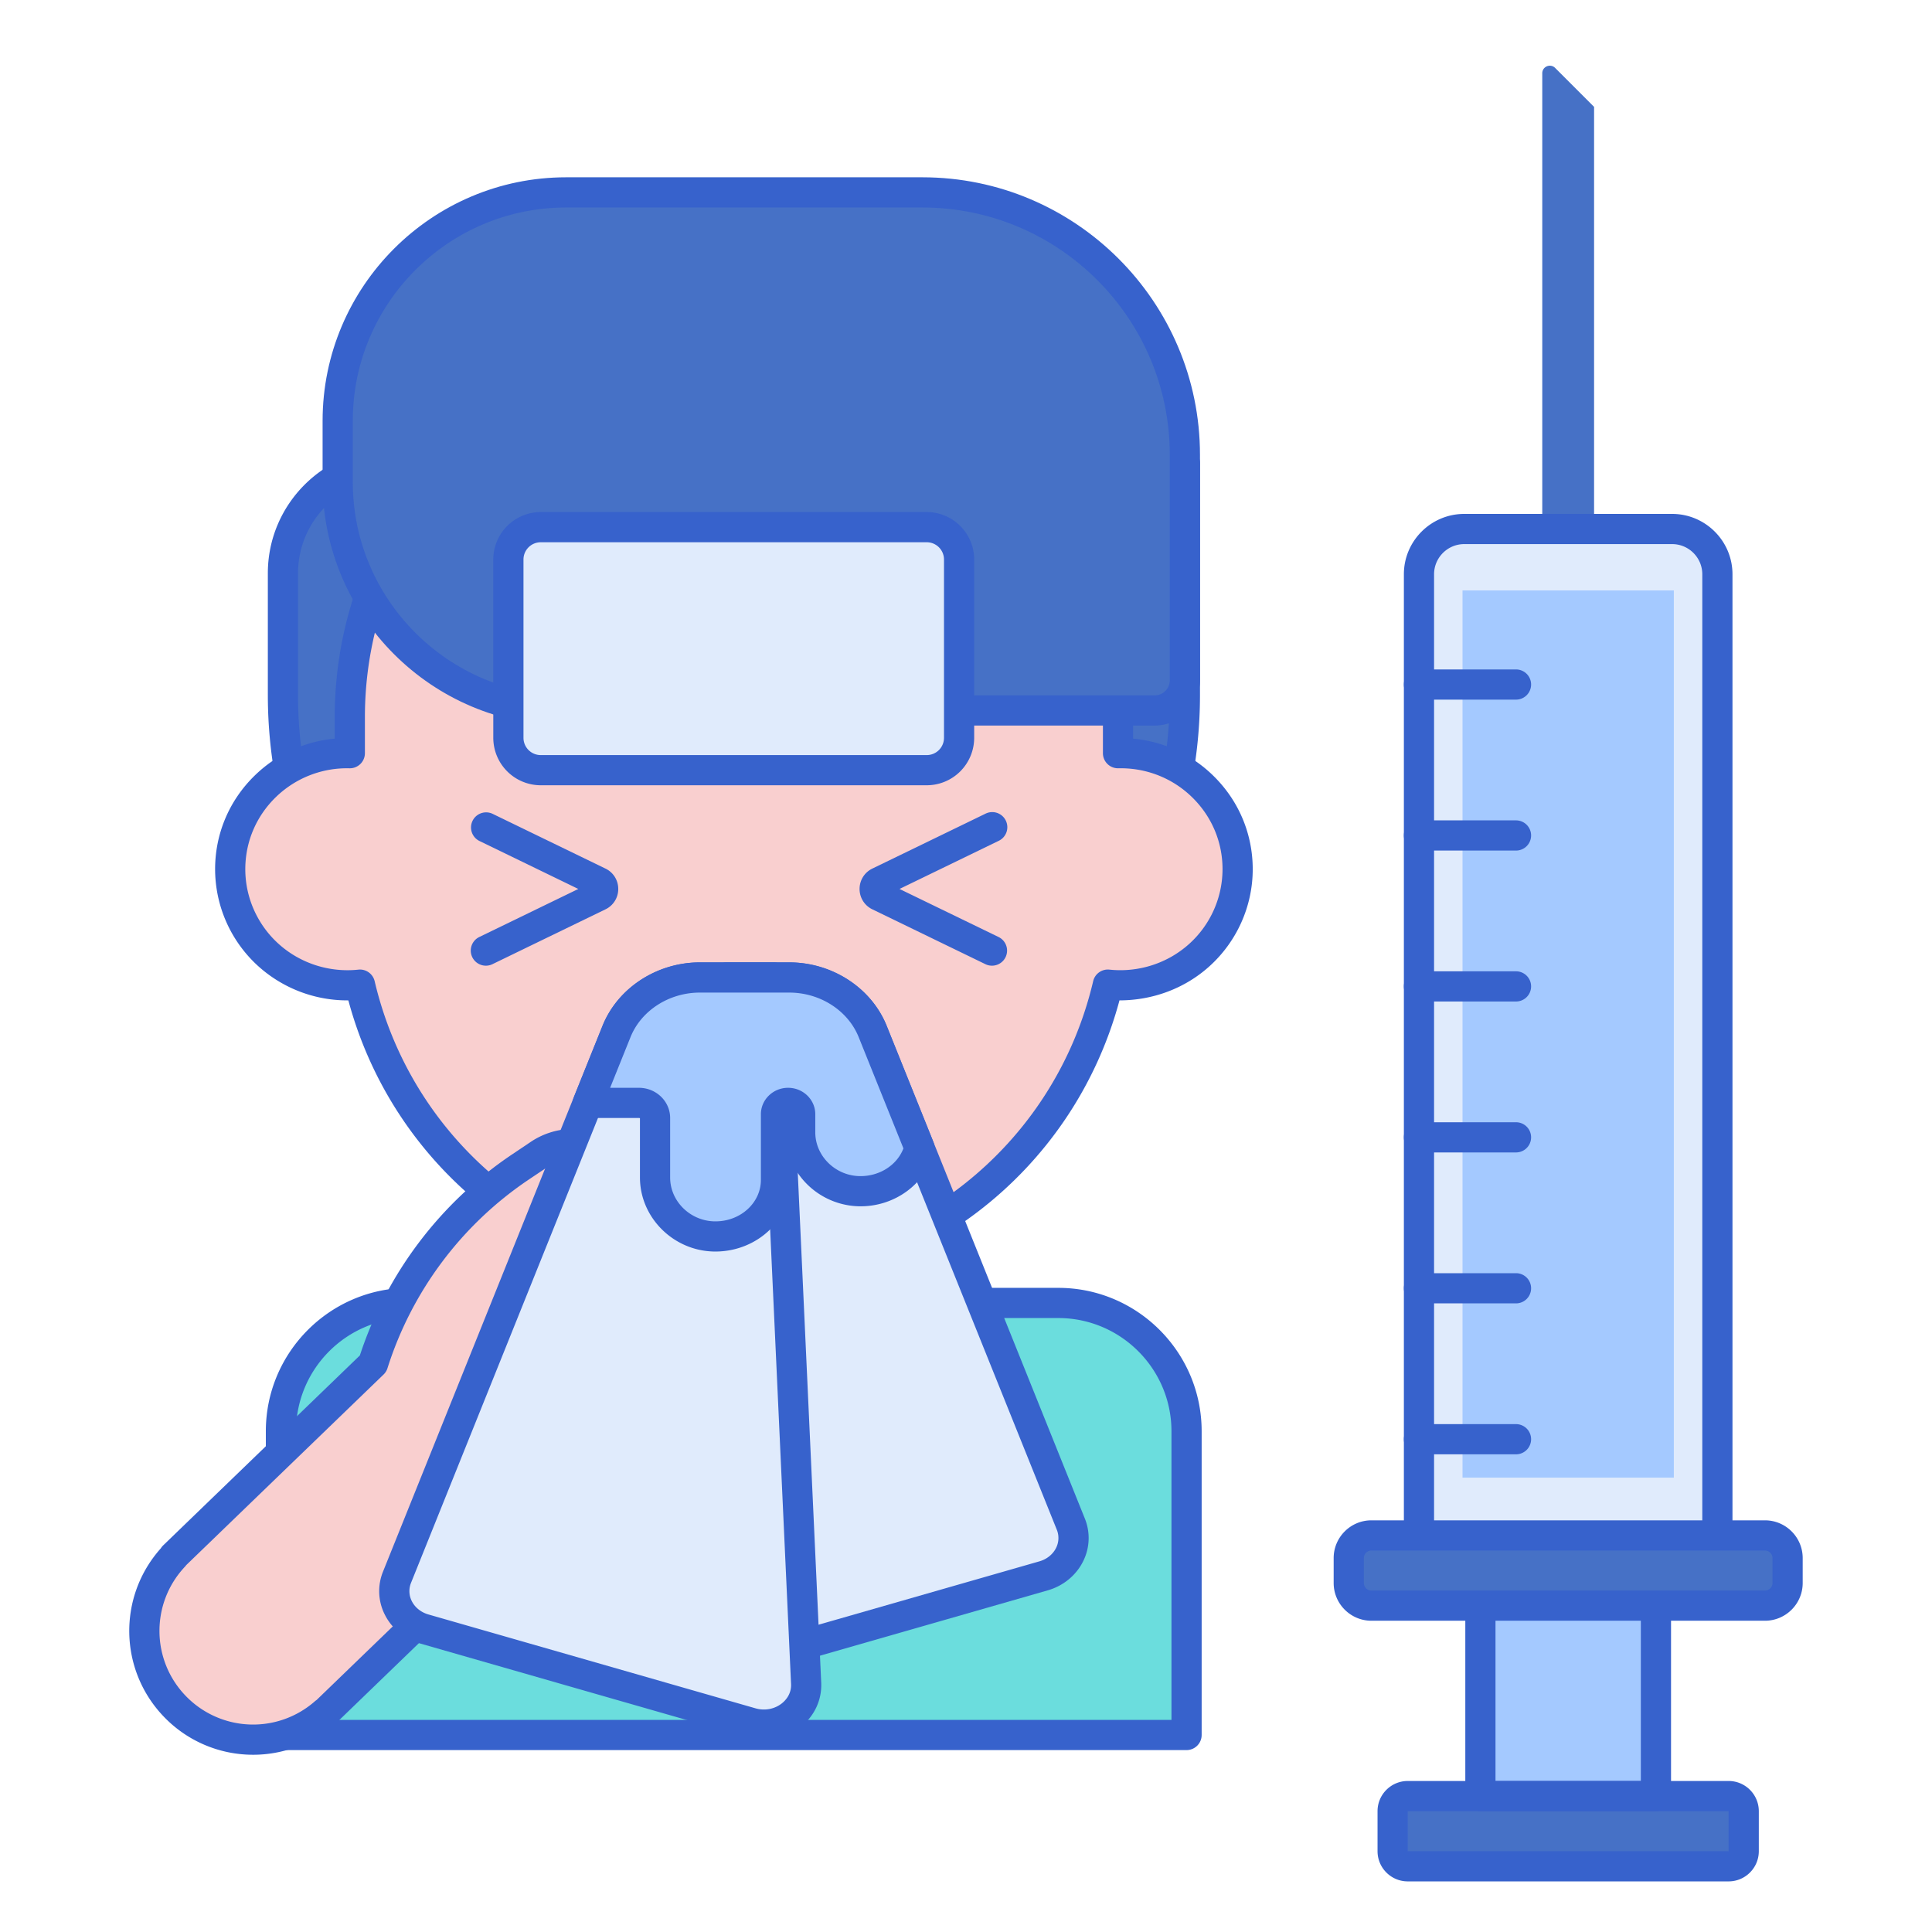 <svg xmlns="http://www.w3.org/2000/svg" version="1.1" xmlns:xlink="http://www.w3.org/1999/xlink" x="0" y="0" viewBox="0 0 256 256" style="enable-background:new 0 0 512 512" xml:space="preserve" class=""><g><path fill="#a4c9ff" d="M196.161 207.329h23.26v30.661h-23.26z" opacity="1" data-original="#a4c9ff"/><path fill="#4671c6" d="M229.051 237.99h-42.52a2 2 0 0 0-2 2v5.304a2 2 0 0 0 2 2h42.52a2 2 0 0 0 2-2v-5.304a2 2 0 0 0-2-2zM204.358 9.708v103.086h6.867V14.161l-5.16-5.16c-.63-.63-1.707-.184-1.707.707z" opacity="1" data-original="#4671c6" class=""/><path fill="#e0ebfc" d="M227.562 207.329H188.02V76.096a6 6 0 0 1 6-6h27.542a6 6 0 0 1 6 6z" opacity="1" data-original="#e0ebfc"/><path fill="#a4c9ff" d="M221.791 78.236v117.557h-28V78.236z" opacity="1" data-original="#a4c9ff"/><path fill="#3762cc" d="M219.421 239.99h-23.26a2 2 0 0 1-2-2v-30.661a2 2 0 0 1 2-2h23.26a2 2 0 0 1 2 2v30.661a2 2 0 0 1-2 2zm-21.26-4h19.26v-26.661h-19.26z" opacity="1" data-original="#3762cc" class=""/><path fill="#3762cc" d="M229.051 249.294h-42.52c-2.206 0-4-1.794-4-4v-5.304c0-2.206 1.794-4 4-4h42.52c2.206 0 4 1.794 4 4v5.304c0 2.206-1.794 4-4 4zm-42.52-9.304v5.304h42.52v-5.304zM227.563 209.329h-39.542a2 2 0 0 1-2-2V76.096c0-4.411 3.589-8 8-8h27.542c4.411 0 8 3.589 8 8v131.233a2 2 0 0 1-2 2zm-37.542-4h35.542V76.096c0-2.206-1.794-4-4-4h-27.542c-2.206 0-4 1.794-4 4z" opacity="1" data-original="#3762cc" class=""/><path fill="#4671c6" d="M233.866 203.452h-52.15a3 3 0 0 0-3 3v3.304a3 3 0 0 0 3 3h52.15a3 3 0 0 0 3-3v-3.304a3 3 0 0 0-3-3z" opacity="1" data-original="#4671c6" class=""/><path fill="#3762cc" d="M233.866 214.756h-52.149c-2.757 0-5-2.243-5-5v-3.304c0-2.757 2.243-5 5-5h52.149c2.757 0 5 2.243 5 5v3.304c0 2.757-2.243 5-5 5zm-52.149-9.304c-.552 0-1 .449-1 1v3.304c0 .551.448 1 1 1h52.149c.552 0 1-.449 1-1v-3.304c0-.551-.448-1-1-1zM200.879 92.704h-12.858a2 2 0 0 1 0-4h12.858a2 2 0 0 1 0 4zM200.879 112.704h-12.858a2 2 0 0 1 0-4h12.858a2 2 0 0 1 0 4zM200.879 132.704h-12.858a2 2 0 0 1 0-4h12.858a2 2 0 0 1 0 4zM200.879 152.704h-12.858a2 2 0 0 1 0-4h12.858a2 2 0 0 1 0 4zM200.879 172.704h-12.858a2 2 0 0 1 0-4h12.858a2 2 0 0 1 0 4zM200.879 192.704h-12.858a2 2 0 0 1 0-4h12.858a2 2 0 0 1 0 4z" opacity="1" data-original="#3762cc" class=""/><path fill="#6bdddd" d="M157.224 229.897v-40.248c0-9.389-7.611-17-17-17h-86c-9.389 0-17 7.611-17 17v40.248z" opacity="1" data-original="#6bdddd"/><path fill="#3762cc" d="M157.225 231.896h-120a2 2 0 0 1-2-2v-40.248c0-10.477 8.523-19 19-19H71.6V155.52a2 2 0 0 1 2-2h47.25a2 2 0 0 1 2 2v15.128h17.375c10.477 0 19 8.523 19 19v40.248a2 2 0 0 1-2 2zm-118-4h116v-38.248c0-8.271-6.729-15-15-15H120.85a2 2 0 0 1-2-2V157.52H75.6v15.128a2 2 0 0 1-2 2H54.225c-8.271 0-15 6.729-15 15z" opacity="1" data-original="#3762cc" class=""/><path fill="#4671c6" d="M97.247 151.844c-33.003 0-59.757-26.754-59.757-59.757V75.958c0-8.055 6.53-14.585 14.585-14.585h104.929v30.714c0 33.003-26.754 59.757-59.757 59.757z" opacity="1" data-original="#4671c6" class=""/><path fill="#3762cc" d="M97.247 153.844c-34.053 0-61.757-27.704-61.757-61.757V75.958c0-9.145 7.44-16.585 16.585-16.585h104.929a2 2 0 0 1 2 2v30.714c0 34.053-27.704 61.757-61.757 61.757zM52.075 63.373c-6.939 0-12.585 5.646-12.585 12.585v16.129c0 31.847 25.909 57.757 57.757 57.757s57.757-25.91 57.757-57.757V63.373z" opacity="1" data-original="#3762cc" class=""/><path fill="#f9cfcf" d="M148.142 99.803v-4.766c0-27.855-22.787-50.437-50.895-50.437-28.109 0-50.895 22.581-50.895 50.437v4.766c-8.838-.179-15.849 6.861-15.849 15.371 0 9.087 7.933 16.275 17.193 15.296 5.252 22.315 25.437 38.94 49.551 38.94 24.116 0 44.299-16.627 49.551-38.94 9.248.978 17.193-6.196 17.193-15.296.001-8.514-7.016-15.55-15.849-15.371z" opacity="1" data-original="#f9cfcf"/><path fill="#3762cc" d="M64.38 127.958a2 2 0 0 1-.874-3.799l13.124-6.367-13.124-6.368a2 2 0 0 1 1.746-3.598l14.979 7.267a2.98 2.98 0 0 1 1.69 2.7 2.979 2.979 0 0 1-1.69 2.698l-14.979 7.267c-.281.136-.579.2-.872.2zM131.44 127.958c-.293 0-.591-.064-.872-.201l-14.979-7.267a2.98 2.98 0 0 1-1.691-2.698 2.98 2.98 0 0 1 1.691-2.7l14.979-7.267a2 2 0 1 1 1.746 3.598l-13.124 6.368 13.124 6.367a2 2 0 0 1-.874 3.8z" opacity="1" data-original="#3762cc" class=""/><path fill="#3762cc" d="M97.247 171.41c-24.145 0-44.914-15.892-51.087-38.853h-.118a17.63 17.63 0 0 1-11.785-4.503 17.364 17.364 0 0 1-5.754-12.88c0-4.686 1.852-9.081 5.213-12.375a17.399 17.399 0 0 1 10.636-4.923v-2.839c0-28.914 23.729-52.437 52.896-52.437s52.896 23.523 52.896 52.437v2.839a17.401 17.401 0 0 1 10.636 4.923c3.361 3.294 5.213 7.689 5.213 12.375 0 4.896-2.097 9.59-5.753 12.879-3.264 2.937-7.501 4.494-11.904 4.503-6.175 22.962-26.945 38.854-51.089 38.854zm-49.549-42.94c.917 0 1.73.631 1.945 1.542 5.182 22.019 24.758 37.398 47.604 37.398s42.421-15.379 47.604-37.398a1.993 1.993 0 0 1 2.157-1.531c3.853.404 7.699-.832 10.556-3.401a13.357 13.357 0 0 0 4.428-9.906c0-3.602-1.425-6.982-4.013-9.518-2.613-2.561-6.112-3.935-9.795-3.854a2 2 0 0 1-2.041-2v-4.766c0-26.708-21.935-48.437-48.896-48.437s-48.895 21.73-48.895 48.438v4.766a2.002 2.002 0 0 1-2.041 2 13.515 13.515 0 0 0-9.795 3.854c-2.588 2.536-4.013 5.916-4.013 9.519 0 3.763 1.614 7.374 4.43 9.907 2.854 2.568 6.701 3.805 10.554 3.4a1.66 1.66 0 0 1 .211-.013z" opacity="1" data-original="#3762cc" class=""/><path fill="#4671c6" d="M153.004 94.141H75.016c-16.719 0-30.272-13.553-30.272-30.272v-8.105c0-16.719 13.553-30.272 30.272-30.272h47.206c19.21 0 34.782 15.572 34.782 34.782V90.14a4 4 0 0 1-4 4.001z" opacity="1" data-original="#4671c6" class=""/><path fill="#3762cc" d="M153.004 96.141H75.017c-17.795 0-32.271-14.477-32.271-32.272v-8.105c0-17.794 14.477-32.271 32.271-32.271h47.205c20.282 0 36.782 16.5 36.782 36.782v29.866c0 3.309-2.691 6-6 6zM75.017 27.493c-15.589 0-28.271 12.683-28.271 28.271v8.105c0 15.589 12.683 28.272 28.271 28.272h77.987c1.103 0 2-.897 2-2V60.275c0-18.076-14.706-32.782-32.782-32.782z" opacity="1" data-original="#3762cc" class=""/><path fill="#e0ebfc" d="M122.799 102.052H71.65a4.286 4.286 0 0 1-4.286-4.286V74.137a4.286 4.286 0 0 1 4.286-4.286h51.148a4.286 4.286 0 0 1 4.286 4.286v23.629a4.285 4.285 0 0 1-4.285 4.286z" opacity="1" data-original="#e0ebfc"/><path fill="#3762cc" d="M122.799 104.052H71.65a6.293 6.293 0 0 1-6.286-6.286V74.137a6.293 6.293 0 0 1 6.286-6.286h51.148a6.293 6.293 0 0 1 6.286 6.286v23.629a6.292 6.292 0 0 1-6.285 6.286zm-51.149-32.2a2.288 2.288 0 0 0-2.286 2.286v23.629a2.288 2.288 0 0 0 2.286 2.286h51.148a2.288 2.288 0 0 0 2.286-2.286v-23.63a2.289 2.289 0 0 0-2.286-2.286H71.65z" opacity="1" data-original="#3762cc" class=""/><path fill="#f9cfcf" d="M120.849 172.828V155.52h-47.25v17.308H69.79v13.466a4.73 4.73 0 0 0 4.73 4.73h45.408a4.73 4.73 0 0 0 4.73-4.73v-13.466z" opacity="1" data-original="#f9cfcf"/><path fill="#3762cc" d="M110.293 151.682a2 2 0 0 1-2-2c0-1.448-.629-2.846-1.818-4.043-1.053-1.059-2.488-1.886-4.152-2.392-1.002-.304-2.137-.452-3.471-.452s-2.47.148-3.472.452c-1.664.506-3.1 1.333-4.152 2.392-1.189 1.197-1.818 2.595-1.818 4.043a2 2 0 0 1-4 0c0-2.49 1.059-4.927 2.98-6.862 1.518-1.527 3.533-2.703 5.828-3.4 1.385-.42 2.9-.625 4.634-.625s3.248.204 4.633.625c2.295.697 4.311 1.873 5.828 3.4 1.922 1.935 2.98 4.372 2.98 6.862a2 2 0 0 1-2 2z" opacity="1" data-original="#3762cc" class=""/><path fill="#f9cfcf" d="m98.538 171.854-4.051-7.639a18.123 18.123 0 0 0-6.964-7.212l-7.493-4.315a8.154 8.154 0 0 0-8.614.296l-2.494 1.675a49.167 49.167 0 0 0-19.485 26.035l-11.98 11.566-9.67 9.339-4.773 4.609.025.026c-5.228 5.573-5.231 14.319.136 19.877 5.367 5.558 14.107 5.86 19.86.83l.025.026.517-.499 4.255-4.109 21.648-20.905a49.176 49.176 0 0 0 26.699-18.565l1.761-2.434a8.155 8.155 0 0 0 .598-8.601z" opacity="1" data-original="#f9cfcf"/><path fill="#3762cc" d="M33.54 232.514a16.36 16.36 0 0 1-11.803-5.014c-5.994-6.207-6.15-15.948-.419-22.348.084-.138.187-.266.307-.383l26.059-25.166a51.366 51.366 0 0 1 20.121-26.605l2.496-1.675a10.09 10.09 0 0 1 10.727-.369l7.493 4.316a20.09 20.09 0 0 1 7.732 8.008l4.051 7.638a10.086 10.086 0 0 1-.743 10.709l-1.761 2.434a51.359 51.359 0 0 1-27.29 19.18l-26.06 25.166c-.123.119-.259.22-.405.302a16.374 16.374 0 0 1-10.505 3.807zm-8.867-25.127a1.98 1.98 0 0 1-.175.215c-4.536 4.835-4.484 12.355.116 17.119a12.402 12.402 0 0 0 17.104.713c.072-.063.148-.121.228-.172l26.146-25.249c.24-.232.534-.4.855-.489a47.339 47.339 0 0 0 25.612-17.809l1.761-2.435a6.112 6.112 0 0 0 .45-6.49l-4.051-7.639a16.1 16.1 0 0 0-6.195-6.416l-7.493-4.315a6.116 6.116 0 0 0-6.501.224l-2.496 1.675a47.343 47.343 0 0 0-18.692 24.976c-.1.318-.278.605-.518.837z" opacity="1" data-original="#3762cc" class=""/><path fill="#e0ebfc" d="M96.302 129.522h8.281c4.918 0 9.321 2.85 11.052 7.154l26.252 65.273c1.138 2.83-.513 5.971-3.604 6.859l-38.646 11.09c-3.703 1.063-7.416-1.62-7.25-5.238z" opacity="1" data-original="#e0ebfc"/><path fill="#3762cc" d="M97.984 222.129a7.834 7.834 0 0 1-4.856-1.672c-1.847-1.458-2.845-3.605-2.74-5.89l3.916-85.137a2 2 0 0 1 1.998-1.908h8.28c5.697 0 10.885 3.378 12.908 8.407l26.252 65.273a6.873 6.873 0 0 1-.207 5.648c-.914 1.87-2.627 3.284-4.701 3.879l-38.647 11.089a7.953 7.953 0 0 1-2.203.311zm.228-90.608-3.828 83.229c-.062 1.345.74 2.186 1.223 2.568.963.76 2.263 1.005 3.478.656l38.646-11.089c.987-.283 1.794-.936 2.211-1.791a2.922 2.922 0 0 0 .09-2.4l-26.252-65.273c-1.42-3.529-5.116-5.9-9.197-5.9z" opacity="1" data-original="#3762cc" class=""/><path fill="#e0ebfc" d="M102.515 129.522h-9.772c-4.918 0-9.321 2.85-11.052 7.154l-29.083 72.312c-1.138 2.83.513 5.971 3.604 6.859l43.355 12.441c3.703 1.063 7.416-1.62 7.25-5.238z" opacity="1" data-original="#e0ebfc"/><path fill="#3762cc" d="M101.219 230.519a7.99 7.99 0 0 1-2.203-.31l-43.355-12.44c-2.074-.595-3.788-2.009-4.701-3.88a6.869 6.869 0 0 1-.206-5.648l29.082-72.312c2.023-5.029 7.211-8.408 12.908-8.408h9.772a2 2 0 0 1 1.998 1.908l4.301 93.527c.105 2.284-.893 4.431-2.738 5.889a7.834 7.834 0 0 1-4.858 1.674zm-8.476-98.998c-4.081 0-7.777 2.371-9.197 5.9l-29.082 72.312a2.922 2.922 0 0 0 .089 2.4c.417.854 1.224 1.507 2.211 1.791l43.355 12.44c1.216.349 2.516.104 3.478-.657.482-.382 1.284-1.223 1.222-2.567l-4.213-91.619z" opacity="1" data-original="#3762cc" class=""/><path fill="#a4c9ff" d="M115.635 136.676c-1.731-4.304-6.134-7.154-11.052-7.154h-11.84c-4.918 0-9.321 2.85-11.052 7.154l-3.806 9.463h6.777c1.18 0 2.137.894 2.137 1.998v7.894c0 4.102 3.381 7.679 7.766 7.802 4.538.127 8.259-3.274 8.259-7.488v-8.707c0-.827.717-1.498 1.603-1.498.885 0 1.603.671 1.603 1.498v2.4c0 4.102 3.381 7.679 7.766 7.802 3.895.109 7.181-2.384 8.036-5.757z" opacity="1" data-original="#a4c9ff"/><path fill="#3762cc" d="M94.804 165.835a9.63 9.63 0 0 1-.295-.004c-5.354-.15-9.711-4.547-9.711-9.801v-7.871c-.009.013-.058-.02-.137-.021h-6.776a2.001 2.001 0 0 1-1.855-2.746l3.806-9.463c2.023-5.029 7.21-8.408 12.908-8.408h11.839c5.698 0 10.885 3.379 12.908 8.408l6.196 15.406c.158.393.188.827.083 1.238-1.102 4.341-5.304 7.398-10.03 7.264a10.075 10.075 0 0 1-8.916-6.003v2.509c0 2.491-1.01 4.844-2.842 6.626-1.883 1.831-4.485 2.866-7.178 2.866zm-13.959-21.696h3.816c2.281 0 4.137 1.793 4.137 3.998v7.894c0 3.109 2.612 5.712 5.822 5.803 1.747.046 3.391-.583 4.572-1.731 1.052-1.022 1.631-2.357 1.631-3.758v-8.707c0-1.929 1.616-3.499 3.603-3.499s3.603 1.569 3.603 3.499v2.4c0 3.109 2.612 5.712 5.822 5.803 2.667.063 5.001-1.441 5.858-3.673l-5.93-14.745c-1.42-3.53-5.116-5.901-9.197-5.901H92.743c-4.081 0-7.777 2.371-9.197 5.901z" opacity="1" data-original="#3762cc" class=""/></g></svg>
